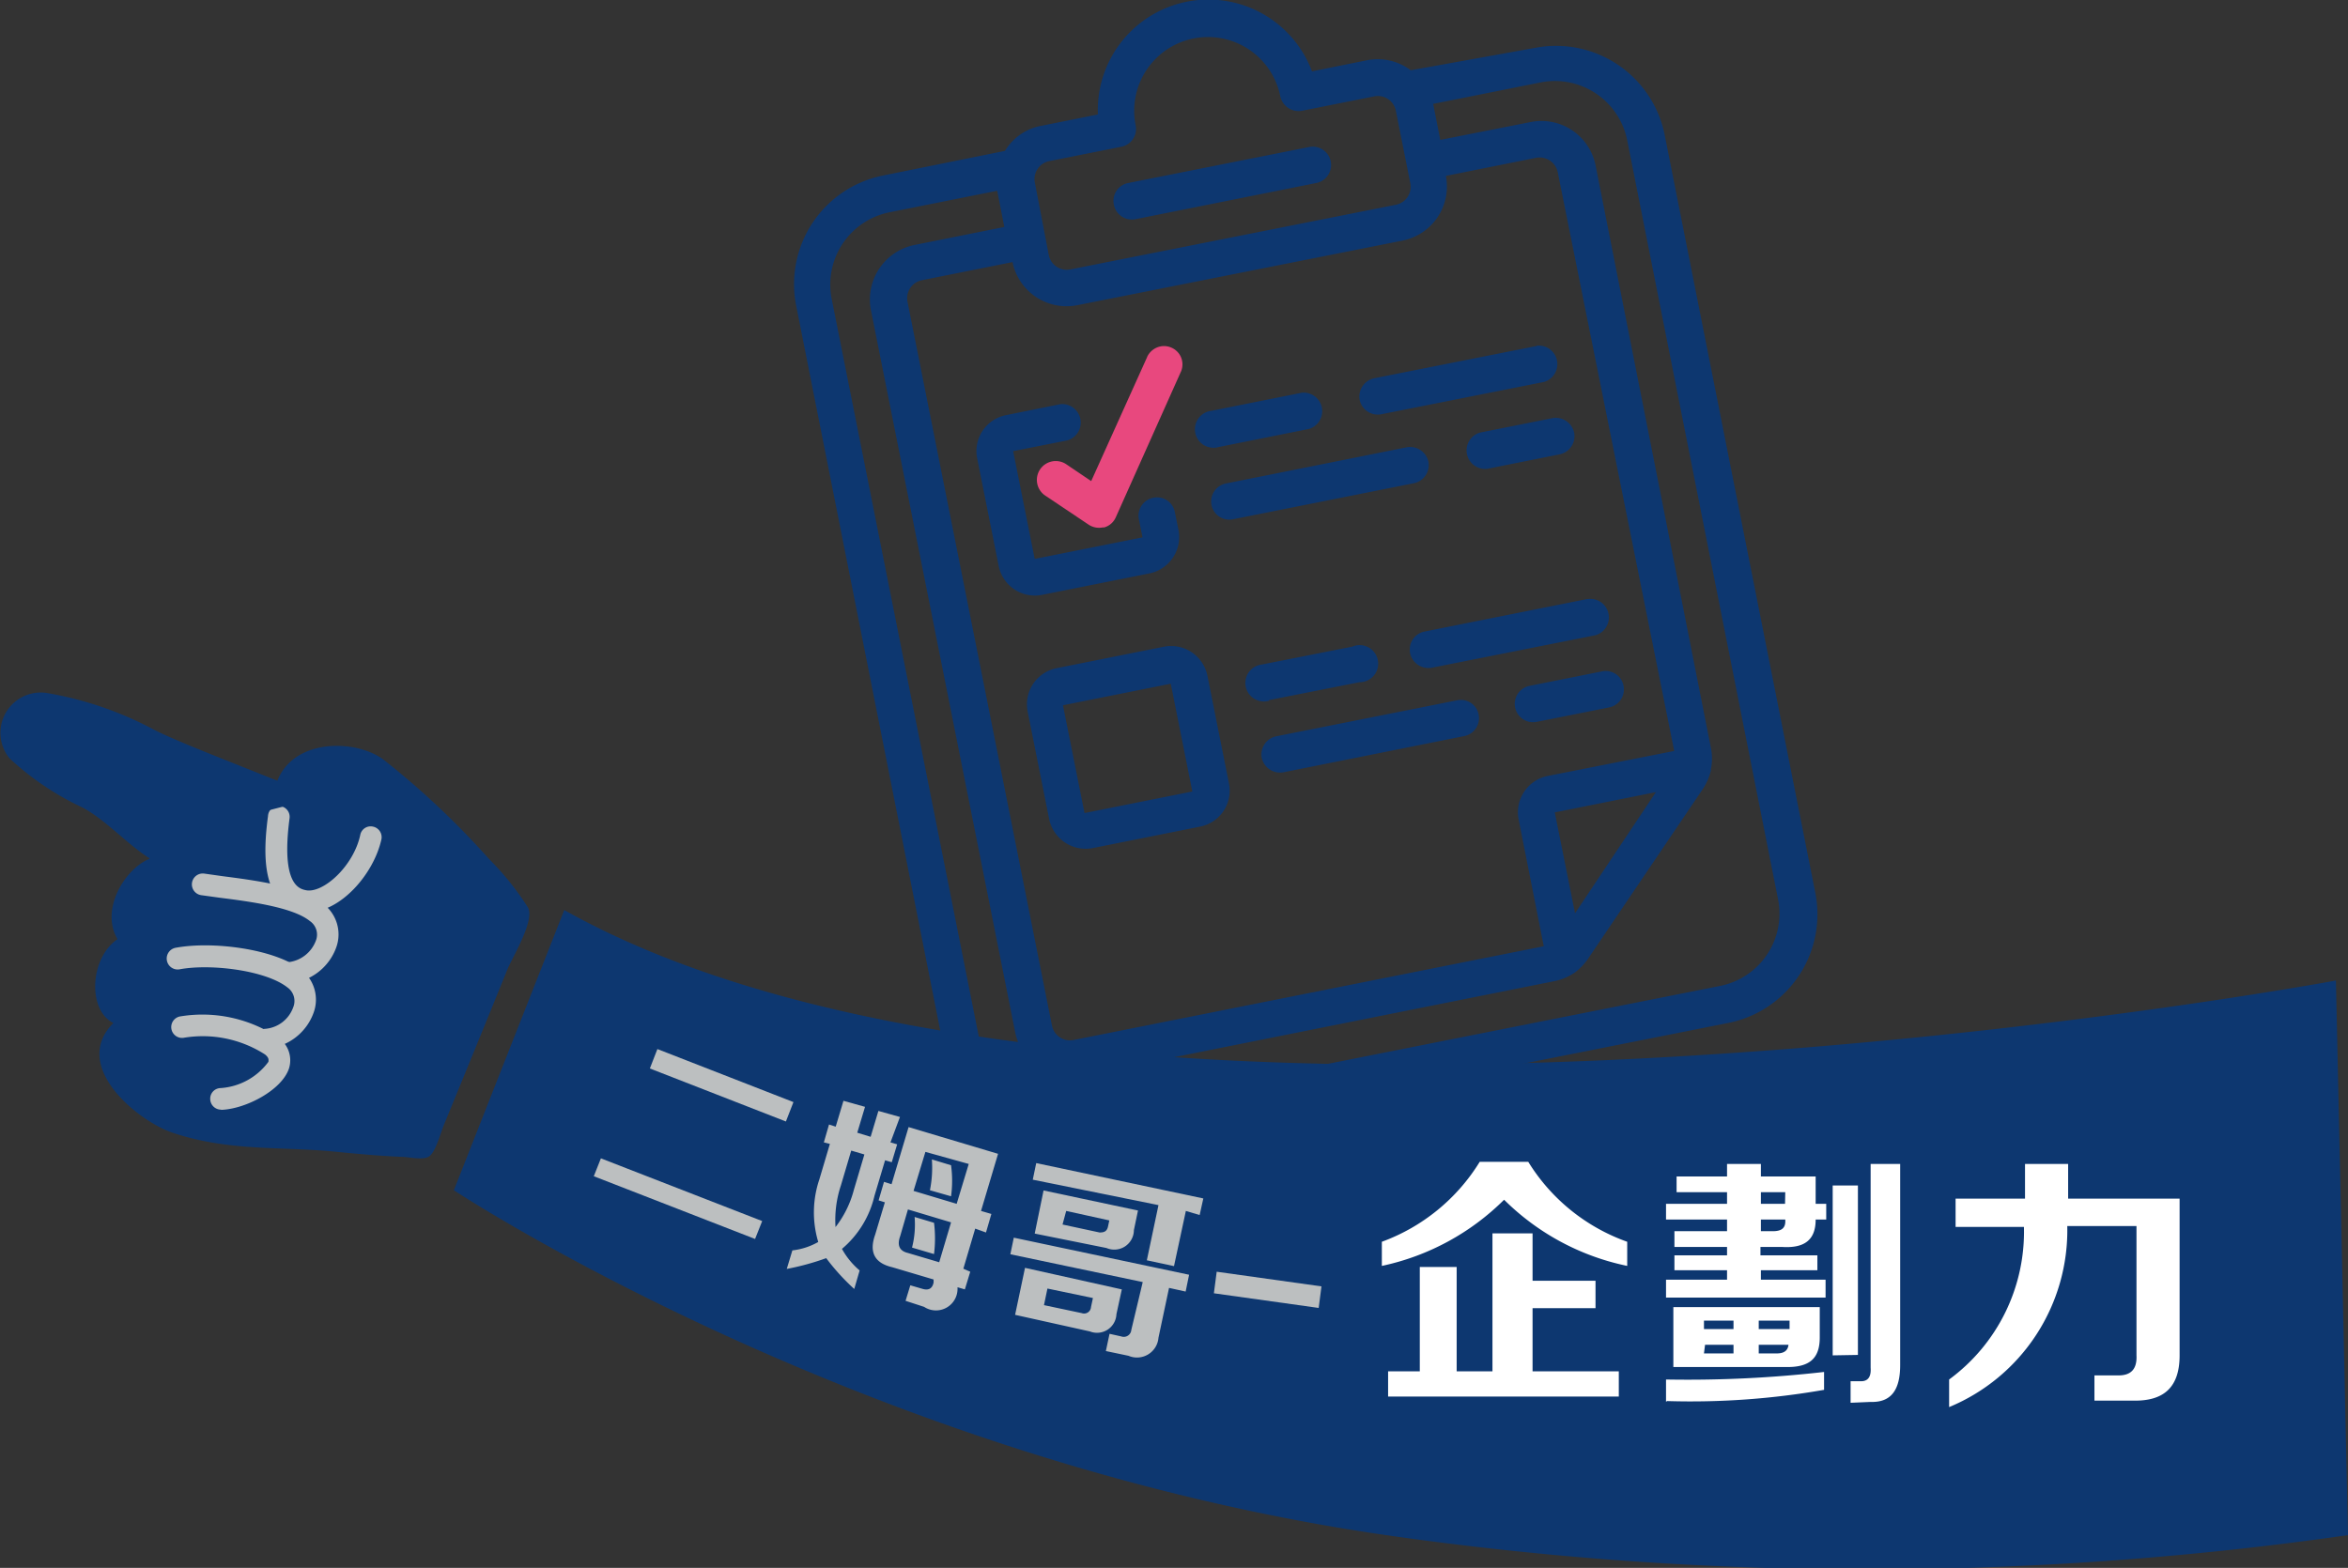 <svg id="圖層_1" data-name="圖層 1" xmlns="http://www.w3.org/2000/svg" width="108.9" height="72.74" viewBox="0 0 108.9 72.74"><rect x="0" y="0" width="108.9" height="72.74" fill="#333333" stroke="none"/><defs><style>.cls-1{fill:#0d3770;}.cls-2{fill:#e8487e;}.cls-3{fill:#bcbfc0;}.cls-4{fill:#fff;}</style></defs><path class="cls-1" d="M50,53.45l30.2-6a5.14,5.14,0,0,0,4-6l-7-35.23a5.14,5.14,0,0,0-6-4L65.43,3.26a2.55,2.55,0,0,0-2-.47l-2.58.52a5.13,5.13,0,0,0-9.93,2l-2.59.52A2.5,2.5,0,0,0,46.61,7L40.92,8.15a5.14,5.14,0,0,0-4,6l7,35.23A5.14,5.14,0,0,0,50,53.45ZM77.65,34.84,71.78,36a1.72,1.72,0,0,0-1.35,2L71.6,43.9,49.79,48.25a.85.85,0,0,1-1-.67L42.09,14a.85.85,0,0,1,.67-1l4.2-.84a2.56,2.56,0,0,0,3,2l15.1-3a2.56,2.56,0,0,0,2-3l4.19-.84a.86.86,0,0,1,1,.68Zm-.85,1.91-3.75,5.62-.94-4.68ZM48.64,7.48,52,6.81a.84.84,0,0,0,.67-1,3.42,3.42,0,1,1,6.71-1.34.87.87,0,0,0,1,.67l3.36-.67a.85.85,0,0,1,1,.67l.67,3.36a.85.85,0,0,1-.67,1l-15.1,3a.85.85,0,0,1-1-.68L48,8.49A.85.85,0,0,1,48.64,7.48ZM38.57,13.85a3.42,3.42,0,0,1,2.68-4l5-1,.33,1.68-4.19.84a2.58,2.58,0,0,0-2,3l6.7,33.55a2.58,2.58,0,0,0,3,2l21.95-4.39a2.61,2.61,0,0,0,1-.41l0,0a2.74,2.74,0,0,0,.62-.65L79,36.57a2.71,2.71,0,0,0,.35-.82.14.14,0,0,0,0-.06,2.43,2.43,0,0,0,0-1L74,7.66a2.56,2.56,0,0,0-3-2l-4.2.83-.33-1.67,5-1a3.42,3.42,0,0,1,4,2.69l7,35.23a3.42,3.42,0,0,1-2.69,4l-30.19,6a3.42,3.42,0,0,1-4-2.68Z"/><path class="cls-1" d="M52.66,10.17l8.39-1.68a.85.85,0,1,0-.33-1.67L52.33,8.49a.84.84,0,0,0-.67,1A.85.85,0,0,0,52.66,10.17Z"/><path class="cls-1" d="M53.5,23.09a.85.85,0,0,0-.68,1l.17.84-5,1-1-5,2.52-.5a.86.86,0,0,0-.33-1.68l-2.52.51a1.7,1.7,0,0,0-1.34,2l1,5a1.71,1.71,0,0,0,2,1.34l5-1a1.72,1.72,0,0,0,1.34-2l-.17-.84A.84.84,0,0,0,53.5,23.09Z"/><path class="cls-1" d="M54,30l-5,1a1.71,1.71,0,0,0-1.34,2l1,5a1.73,1.73,0,0,0,2,1.35l5-1a1.7,1.7,0,0,0,1.34-2l-1-5A1.72,1.72,0,0,0,54,30Zm-3.7,7.72-1-5,5-1,1,5Z"/><path class="cls-1" d="M56.52,20.74l4.19-.84a.86.86,0,0,0-.33-1.68l-4.2.84a.86.86,0,1,0,.34,1.68Z"/><path class="cls-1" d="M71.28,16.05l-7.55,1.5a.87.87,0,0,0-.67,1,.86.86,0,0,0,1,.67l7.55-1.5a.86.86,0,0,0-.34-1.68Z"/><path class="cls-1" d="M57.19,24.09l8.38-1.67a.86.86,0,0,0,.68-1,.87.87,0,0,0-1-.67l-8.39,1.68a.85.85,0,0,0-.67,1A.84.84,0,0,0,57.19,24.09Z"/><path class="cls-1" d="M72,19.4l-3.36.67a.86.86,0,0,0,.34,1.68l3.35-.67a.86.86,0,0,0,.68-1A.87.87,0,0,0,72,19.4Z"/><path class="cls-1" d="M58.86,32.48l4.19-.83A.86.86,0,1,0,62.72,30l-4.2.83a.86.86,0,1,0,.34,1.68Z"/><path class="cls-1" d="M73.62,27.79,66.07,29.3a.85.85,0,0,0-.67,1,.87.87,0,0,0,1,.68L74,29.47a.86.86,0,0,0-.34-1.68Z"/><path class="cls-1" d="M67.58,32.49l-8.39,1.67a.86.86,0,0,0-.67,1,.87.87,0,0,0,1,.67l8.39-1.68a.85.85,0,0,0,.67-1A.84.84,0,0,0,67.58,32.49Z"/><path class="cls-1" d="M74.29,31.15l-3.35.67a.85.85,0,0,0,.33,1.67l3.36-.67a.85.85,0,0,0,.67-1A.84.84,0,0,0,74.29,31.15Z"/><path class="cls-2" d="M53.22,16.53l-2.61,5.79-1.17-.79A.86.86,0,0,0,48.49,23l2,1.34a.87.87,0,0,0,.65.13l.07,0a.84.84,0,0,0,.54-.47l3-6.71a.85.85,0,0,0-.06-.87.87.87,0,0,0-.8-.36.88.88,0,0,0-.7.53Z"/><path class="cls-1" d="M22.68,39.85a38.15,38.15,0,0,0-4.82-4.55c-1.22-1-4.2-1.11-5,.93-.7-.34-6-1-6.53,1.13-.39,1.69.71,2.23.59,2.49-1.11.45-2.29,2.33-1.47,3.72-1.3.89-1.39,3.31-.19,3.89-2,2,1.12,4.54,2.74,5.09,2.63.88,5,.63,7.54.88,1,.1,2,.19,3.08.24.34,0,.93.16,1.25,0s.56-1.1.73-1.51q1.48-3.6,2.94-7.2c.24-.58,1.29-2.28.94-2.87A13.21,13.21,0,0,0,22.68,39.85Z"/><path class="cls-3" d="M14.32,42.31l-.34,0c-1.87-.37-1.78-2.72-1.55-4.45A.49.49,0,0,1,13,37.4a.5.5,0,0,1,.43.56c-.41,3.11.47,3.28.76,3.34.79.16,2.21-1.11,2.52-2.57a.49.49,0,0,1,.59-.38.5.5,0,0,1,.39.59C17.33,40.57,15.78,42.31,14.32,42.31Z"/><path class="cls-3" d="M13.36,45.64a.5.5,0,0,1,0-1,1.55,1.55,0,0,0,1.29-1,.76.76,0,0,0-.28-.91c-.8-.65-2.83-.91-4.17-1.08l-.87-.12a.5.5,0,1,1,.15-1l.85.12c1.54.2,3.65.47,4.67,1.29a1.77,1.77,0,0,1,.6,2,2.53,2.53,0,0,1-2.21,1.68Z"/><path class="cls-3" d="M12.32,48.73a.49.49,0,0,1-.49-.48.5.5,0,0,1,.48-.52,1.51,1.51,0,0,0,1.29-1,.77.77,0,0,0-.27-.92c-1-.79-3.55-1.11-5-.84a.5.5,0,0,1-.18-1c1.73-.32,4.58.06,5.8,1a1.76,1.76,0,0,1,.6,2,2.53,2.53,0,0,1-2.21,1.68Z"/><path class="cls-3" d="M10.25,51.48a.5.5,0,0,1-.5-.49.49.49,0,0,1,.48-.51,3,3,0,0,0,2.22-1.22c0-.07.05-.17-.16-.34a5.34,5.34,0,0,0-3.79-.77.5.5,0,0,1-.11-1,6.31,6.31,0,0,1,4.53,1,1.27,1.27,0,0,1,.48,1.43c-.34,1-2,1.87-3.14,1.91Z"/><path class="cls-1" d="M14.63,37c-1.43-.73-6.14-2.43-7.55-3.18a16.29,16.29,0,0,0-4.91-1.67A1.87,1.87,0,0,0,.44,35.18a13.12,13.12,0,0,0,3.4,2.29C5,38.1,6,39.29,7.13,39.94,8.33,38.32,13.69,37.39,14.63,37Z"/><path class="cls-1" d="M26.17,42.22l-5.12,13s18.84,12.47,43.23,16a157.33,157.33,0,0,0,44.62,0l-.56-25.73S51,56.16,26.17,42.22Z"/><path class="cls-3" d="M27.54,54.57l.33-.83,7.48,2.91-.33.83Zm2.6-5,.35-.9,6.31,2.46-.35.9Z"/><path class="cls-3" d="M38.21,53l.24-.83.31.1.36-1.2,1,.28-.36,1.2.62.19.36-1.2,1,.28L41.3,53l.31.09-.25.83-.31-.09-.49,1.64a4.58,4.58,0,0,1-1.51,2.47,3.54,3.54,0,0,0,.82,1l-.25.86a10.07,10.07,0,0,1-1.3-1.43,11.84,11.84,0,0,1-1.83.5l.26-.86a3.14,3.14,0,0,0,1.2-.39A4.78,4.78,0,0,1,38,54.72l.49-1.65Zm.54,3.93a4.76,4.76,0,0,0,.85-1.72l.49-1.65-.61-.18L39,55A5.06,5.06,0,0,0,38.75,56.91Zm2-1.24.25-.86.35.11.79-2.65,4.15,1.24-.79,2.65.48.14-.25.86L45.23,57l-.55,1.86L45,59l-.25.82-.34-.1,0,.1a1,1,0,0,1-1.55.81L42,60.35l.22-.72.55.16c.29.09.47,0,.53-.29l0-.14-1.92-.57c-.82-.19-1.08-.7-.79-1.51l.45-1.5Zm1,1.66q-.23.64.36.78l1.45.43.55-1.85-2-.6Zm.55.53a4.32,4.32,0,0,0,.12-1.42l.9.27a5.86,5.86,0,0,1,0,1.45Zm.62-4.44-.55,1.81,2,.6L44.93,54Zm.21,1.78a5.32,5.32,0,0,0,.09-1.43l.89.27a5.34,5.34,0,0,1,0,1.44Z"/><path class="cls-3" d="M46.86,58.19l.16-.77,8.13,1.72-.16.78-.77-.17-.49,2.31a1,1,0,0,1-1.39.84l-1.05-.22.17-.8L52,62a.35.35,0,0,0,.47-.3L53,59.48ZM47.08,61l.46-2.18,4.49,1-.25,1.15a.9.9,0,0,1-1.23.8Zm.82-6.27.16-.77,7.75,1.64-.17.77L55,56.18l-.55,2.56-1.26-.27.54-2.56Zm.09,2.5.41-2,4.38.93-.19.91a.91.91,0,0,1-1.27.83Zm.43,3.32,1.75.37a.32.32,0,0,0,.43-.28l.09-.42-2.11-.44Zm.86-3.74,1.72.37c.21,0,.34-.05.39-.28l.06-.28-2-.44Z"/><path class="cls-3" d="M56.3,60l.13-1,4.86.68-.13,1Z"/><path class="cls-4" d="M75.47,58.73a11.36,11.36,0,0,1-5.71-3.07,11.39,11.39,0,0,1-5.67,3.07V57.61a8.93,8.93,0,0,0,4.54-3.71h2.25a8.88,8.88,0,0,0,4.59,3.71ZM64.38,64.79V63.62h1.47V58.78h1.71v4.84h1.66v-6.4h1.86v2.2H74v1.27H71.08v2.93h4v1.17Z"/><path class="cls-4" d="M77.27,56.58v-.73H80.1v-.54H77.76v-.73H80.1V54h1.57v.58h2.54v1.27h.49v.73h-.49c0,.92-.49,1.34-1.56,1.27h-1v.39h2.64v.69H81.67v.44h3v.83H77.27v-.83H80.1v-.44H77.66v-.69H80.1v-.39H77.66v-.73H80.1v-.54Zm0,8.45V64a55.8,55.8,0,0,0,7.33-.35v.83A35.89,35.89,0,0,1,77.32,65Zm.34-1.61V60.64H84.4v1.41c0,1-.5,1.4-1.61,1.37Zm1.42-2.15v.39h1.37v-.39Zm0,1.52h1.37v-.4H79.08ZM83,61.27H81.57v.39H83Zm-.59,1.52c.33,0,.51-.13.54-.4H81.57v.4Zm.39-7.48H81.67v.54h1.12Zm-.58,1.81c.42,0,.61-.15.58-.54H81.67v.54ZM85,62.88V55h1.17v7.86Zm.83,2.2v-1h.49c.32,0,.47-.21.44-.63V54h1.37v9.33c0,1.17-.43,1.74-1.37,1.71Z"/><path class="cls-4" d="M90.4,65.28V64a8.5,8.5,0,0,0,3.47-7.08H90.7V55.61h3.22V54h2v1.61h5.17v7.27c0,1.43-.68,2.13-2.15,2.1h-1.8V63.81h1.12c.59,0,.86-.31.83-.93v-6H95.88A8.88,8.88,0,0,1,90.4,65.28Z"/></svg>